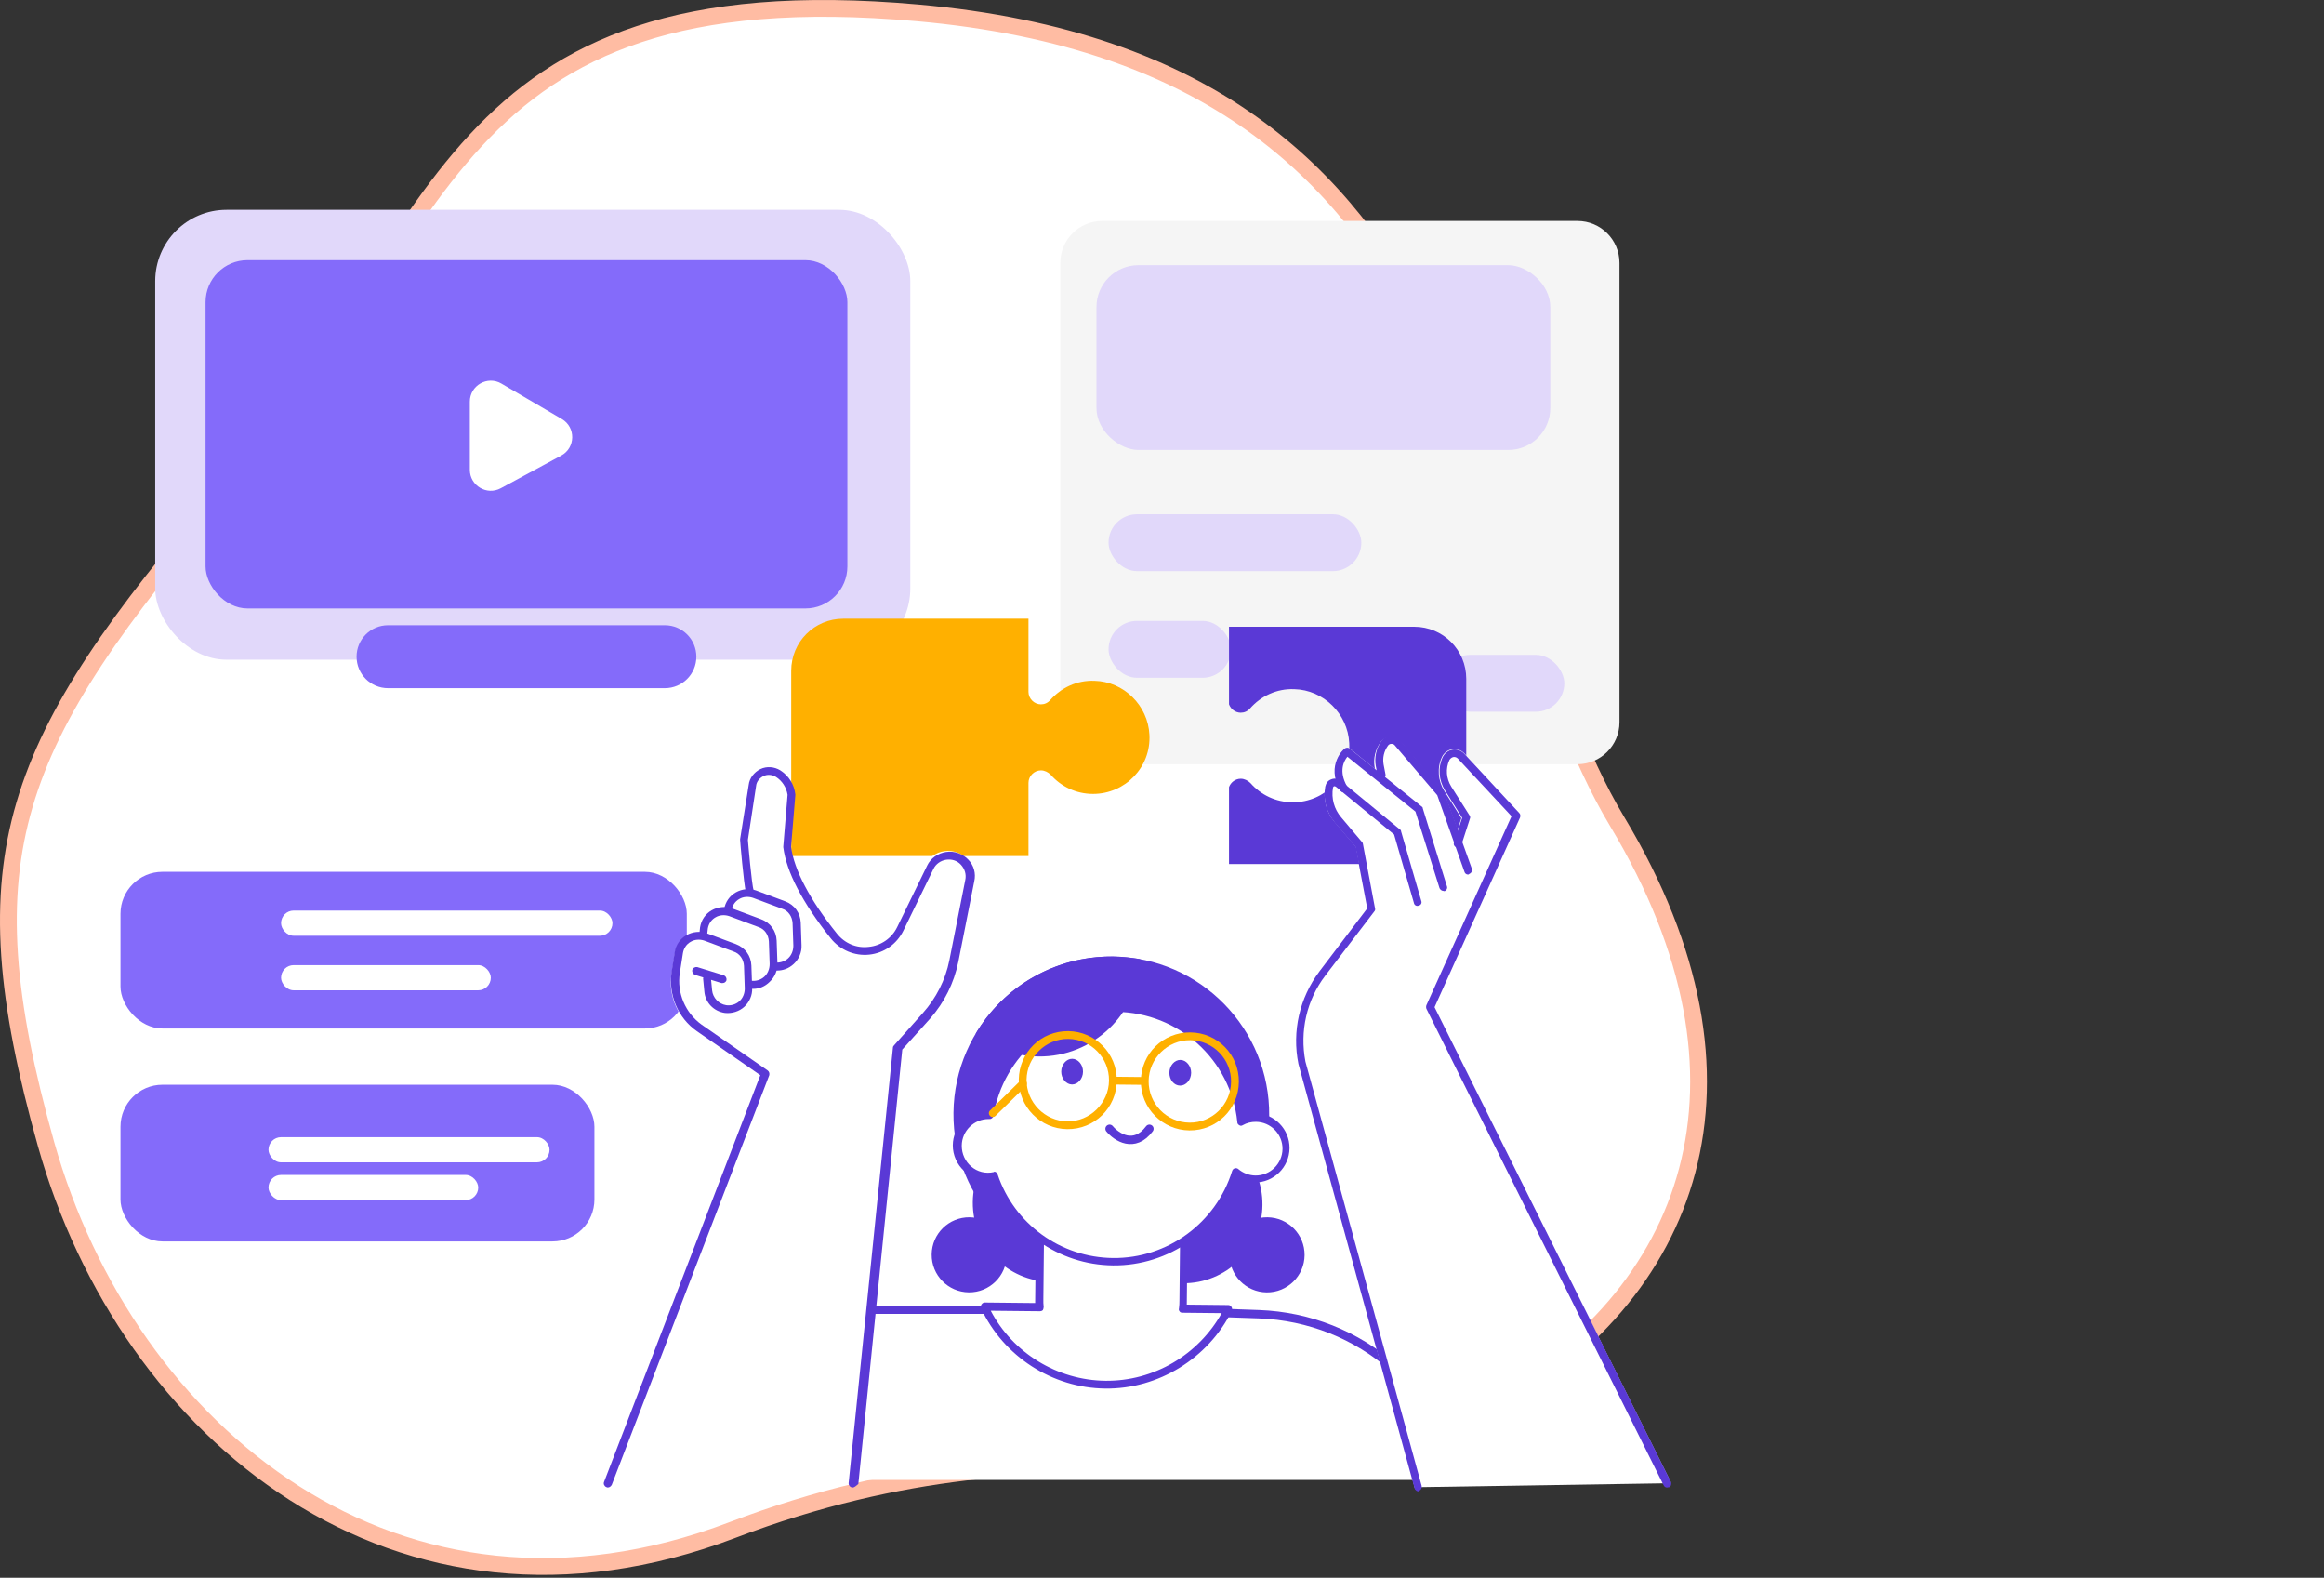 <svg width="554" height="376" viewBox="0 0 554 376" fill="none" xmlns="http://www.w3.org/2000/svg">
<rect x="0" y="0" width="554" height="376" fill="#333333" stroke="none"/>
<path d="M218.759 3.063L218.759 3.063C190.245 0.523 169.003 2.66 152.373 8.131C135.775 13.591 123.652 22.41 113.417 33.434C103.16 44.481 94.815 57.716 85.738 72.114L85.679 72.208C76.606 86.597 66.836 102.076 53.815 117.281L53.814 117.283C27.933 147.44 12.507 169.087 5.859 191.718C-0.764 214.27 1.259 238.07 10.989 272.696C20.645 307.057 41.659 337.646 70.173 355.823C98.629 373.964 134.659 379.817 174.656 364.598C215.607 349.018 247.86 348.714 276.13 348.84C276.948 348.844 277.762 348.848 278.573 348.852C305.815 348.986 329.114 349.1 353.529 336.061C378.748 322.506 395.885 302.775 402.2 278.917C408.514 255.06 404.094 226.747 385.547 195.863L385.546 195.862C376.032 179.991 369.597 160.623 363.116 140.547C362.804 139.581 362.492 138.614 362.18 137.645C355.972 118.39 349.573 98.539 340.265 80.109C330.505 60.786 317.587 43.113 298.446 29.485C279.308 15.859 253.815 6.183 218.759 3.063Z" fill="white" stroke="#FFBCA3" stroke-width="4"/>
<rect x="37" y="50" width="180" height="107.217" rx="17" fill="#E1D8FA"/>
<rect x="49" y="62" width="153" height="83" rx="10" fill="#846BFA"/>
<path d="M112 111.956V95.727C112 91.863 116.195 89.459 119.529 91.413L133.937 99.859C137.299 101.83 137.213 106.72 133.784 108.572L119.377 116.356C116.045 118.155 112 115.743 112 111.956Z" fill="white"/>
<path d="M85 156.5C85 152.358 88.358 149 92.5 149H158.5C162.642 149 166 152.358 166 156.5V156.5C166 160.642 162.642 164 158.5 164H92.5C88.358 164 85 160.642 85 156.5V156.5Z" fill="#846BFA"/>
<rect x="28.723" y="207.761" width="134.997" height="37.34" rx="10" fill="#846BFA"/>
<rect x="67" y="217" width="79" height="6" rx="3" fill="white"/>
<rect x="67" y="230" width="50" height="6" rx="3" fill="white"/>
<rect x="28.723" y="258.505" width="112.976" height="37.34" rx="10" fill="#846BFA"/>
<rect x="64" y="271" width="67" height="6" rx="3" fill="white"/>
<rect x="64" y="280" width="50" height="6" rx="3" fill="white"/>
<path d="M252.76 62.658C252.76 57.135 257.237 52.658 262.76 52.658L376.051 52.658C381.574 52.658 386.051 57.135 386.051 62.658L386.051 67.291L386.051 87.628L386.051 172.12C386.051 177.643 381.574 182.12 376.051 182.12L262.76 182.12C257.237 182.12 252.76 177.643 252.76 172.12L252.76 62.658Z" fill="#F5F5F5"/>
<rect x="264.257" y="122.55" width="60.26" height="13.552" rx="6.776" fill="#E1D8FA"/>
<rect x="264.257" y="147.967" width="29.188" height="13.552" rx="6.776" fill="#E1D8FA"/>
<rect width="44.041" height="108.189" rx="10" transform="matrix(-4.37114e-08 1 1 4.37114e-08 261.377 63.19)" fill="#E1D8FA"/>
<rect x="343.716" y="156.06" width="29.188" height="13.552" rx="6.776" fill="#E1D8FA"/>
<path d="M260.903 162.24C256.651 162.07 252.909 163.942 250.357 166.833C249.762 167.514 248.996 167.854 248.146 167.854C246.53 167.854 245.169 166.493 245.169 164.877L245.169 147.442L201.029 147.442C194.14 147.442 188.612 152.97 188.612 159.859L188.612 203.999L245.169 203.999L245.169 186.564C245.169 184.948 246.53 183.587 248.146 183.587C248.996 183.587 249.847 184.013 250.442 184.608C252.909 187.415 256.481 189.201 260.563 189.201C268.217 189.201 274.426 182.822 274.001 175.083C273.66 168.109 267.877 162.41 260.903 162.24Z" fill="#FFB000"/>
<path fill-rule="evenodd" clip-rule="evenodd" d="M349.529 205.915L332.094 205.915H310.407H292.972L292.972 187.582C293.385 186.429 294.502 185.581 295.778 185.581C296.628 185.581 297.479 186.006 298.074 186.602C300.541 189.408 304.113 191.194 308.195 191.194C315.849 191.194 322.058 184.815 321.633 177.076C321.292 170.102 315.509 164.404 308.535 164.234C304.283 164.064 300.541 165.935 297.989 168.827C297.394 169.507 296.628 169.847 295.778 169.847C294.502 169.847 293.385 168.999 292.972 167.846L292.972 149.358L337.112 149.358C344 149.358 349.529 154.887 349.529 161.775V205.915Z" fill="#5A39D6"/>
<path d="M185.695 352.781L198.58 311.162H269.768L300.356 312.274C312.314 312.738 323.622 317.373 332.428 325.437L362.276 352.689H185.695V352.781Z" fill="white"/>
<path d="M361.906 352.242L332.129 325.912C323.344 318.12 312.062 313.642 300.132 313.194L269.615 312.12H198.594L185.74 352.331V352.242" stroke="#5A39D6" stroke-width="2"/>
<path d="M166.138 245.946L181.154 256.328L143.613 353.841L204.327 353.47L214.801 250.21L221.475 242.795C224.905 238.994 227.222 234.267 228.242 229.261L232.042 210.074C232.413 208.127 231.857 206.088 230.466 204.698C229.076 203.215 227.13 202.566 225.09 202.844C223.051 203.122 221.383 204.42 220.456 206.181L213.318 220.826C212.021 223.422 209.61 225.09 206.737 225.461C203.863 225.739 201.083 224.627 199.321 222.309C194.965 216.748 188.847 209.054 188.013 202.102L189.125 189.496C188.847 187.086 187.92 184.769 185.881 183.471C184.398 182.544 182.544 182.359 180.968 183.1C179.393 183.842 178.28 185.325 178.002 187.086L176.89 194.223C175.963 199.97 176.149 205.81 177.446 211.557C177.446 211.742 177.539 211.928 177.724 212.02C176.797 212.113 175.963 212.391 175.129 212.855C173.831 213.596 172.811 214.894 172.44 216.377C171.421 216.377 170.401 216.655 169.475 217.211C167.991 218.138 166.879 219.621 166.601 221.475L166.508 222.309C165.581 222.309 164.562 222.587 163.727 223.144C162.244 224.07 161.132 225.554 160.854 227.315L160.112 232.042C159.186 237.14 161.596 242.702 166.138 245.946Z" fill="white"/>
<path d="M203.221 354.49H203.128C202.665 354.398 202.294 354.027 202.294 353.471L212.861 249.655C212.861 249.469 212.954 249.284 213.139 249.098L219.998 241.405C223.15 237.883 225.374 233.526 226.301 228.891L230.102 209.704C230.38 208.406 230.009 207.108 229.082 206.089C228.155 205.069 226.858 204.698 225.56 204.884C224.262 205.069 223.057 205.903 222.501 207.108L215.364 221.754C213.788 224.998 210.729 227.13 207.206 227.501C203.684 227.872 200.255 226.389 198.03 223.608C191.263 215.08 187.463 207.757 186.722 201.918C186.722 201.825 186.722 201.825 186.722 201.732L187.741 189.404C187.463 187.643 186.443 186.067 184.96 185.14C184.033 184.584 182.921 184.491 181.994 184.955C181.067 185.418 180.326 186.253 180.233 187.365L178.286 200.156C178.379 201.269 179.121 210.167 179.677 212.392C179.77 212.855 179.491 213.412 178.935 213.504C178.472 213.597 177.916 213.319 177.823 212.763C177.267 210.26 176.433 200.527 176.433 200.156C176.433 200.064 176.433 199.971 176.433 199.971L178.472 187.087C178.657 185.418 179.769 184.028 181.252 183.286C182.828 182.545 184.589 182.73 185.98 183.564C188.019 184.862 189.317 186.901 189.595 189.311C189.595 189.404 189.595 189.404 189.595 189.497L188.576 201.825C189.317 207.294 193.025 214.431 199.513 222.495C201.367 224.813 204.148 226.018 207.114 225.647C209.988 225.369 212.583 223.608 213.881 220.92L221.018 206.274C221.852 204.513 223.613 203.308 225.56 203.03C227.507 202.752 229.36 203.401 230.751 204.791C232.141 206.182 232.697 208.128 232.234 210.075L228.434 229.262C227.414 234.268 225.096 238.902 221.759 242.703L215.085 250.118L204.611 353.656C204.055 354.12 203.684 354.49 203.221 354.49Z" fill="#5A39D6"/>
<path d="M144.913 354.483C144.82 354.483 144.727 354.483 144.542 354.391C144.079 354.205 143.8 353.649 143.986 353.185L181.248 256.229L166.139 245.754C161.597 242.603 159.28 237.041 160.114 231.572L160.856 226.845C161.134 225.176 162.153 223.693 163.636 222.859C165.12 222.025 166.881 221.839 168.457 222.396L175.409 224.991C177.633 225.825 179.024 227.772 179.116 230.089L179.302 235.465C179.395 237.134 178.653 238.802 177.448 239.915C176.243 241.027 174.482 241.583 172.813 241.398C170.125 241.027 168.086 238.895 167.9 236.207L167.623 233.333C167.53 232.87 167.993 232.406 168.457 232.314C169.013 232.221 169.384 232.684 169.476 233.148L169.754 236.021C169.94 237.783 171.33 239.266 173.091 239.544C174.204 239.729 175.409 239.358 176.243 238.617C177.077 237.875 177.54 236.763 177.54 235.558L177.355 230.182C177.263 228.606 176.335 227.216 174.852 226.752L167.9 224.157C166.788 223.786 165.583 223.879 164.656 224.435C163.637 224.991 162.988 226.011 162.802 227.123L162.061 231.85C161.319 236.578 163.359 241.398 167.252 244.178L183.01 255.116C183.38 255.394 183.473 255.858 183.38 256.229L145.84 353.834C145.654 354.205 145.283 354.483 144.913 354.483Z" fill="#5A39D6"/>
<path d="M179.581 235.654C179.303 235.654 179.025 235.654 178.839 235.562C178.376 235.469 178.005 235.005 178.005 234.542C178.097 234.079 178.561 233.708 179.025 233.708C180.137 233.893 181.342 233.522 182.176 232.781C183.01 232.039 183.474 230.927 183.474 229.722L183.288 224.346C183.196 222.77 182.269 221.38 180.786 220.916L173.834 218.321C172.721 217.95 171.516 218.043 170.589 218.599C169.57 219.155 168.921 220.175 168.735 221.287L168.55 222.955C168.458 223.419 168.087 223.79 167.531 223.79C167.067 223.697 166.604 223.326 166.697 222.77L166.882 221.009C167.16 219.248 168.179 217.765 169.662 216.93C171.145 216.096 172.907 215.911 174.483 216.467L181.435 219.062C183.659 219.897 185.05 221.843 185.142 224.16L185.328 229.537C185.421 231.205 184.679 232.874 183.474 233.986C182.362 235.098 180.971 235.654 179.581 235.654Z" fill="#5A39D6"/>
<path d="M185.23 231.296C184.952 231.296 184.674 231.296 184.488 231.203C184.025 231.111 183.654 230.647 183.654 230.184C183.747 229.72 184.21 229.349 184.674 229.349C185.786 229.535 186.991 229.164 187.825 228.422C188.659 227.681 189.123 226.569 189.123 225.364L188.938 219.987C188.845 218.412 187.918 217.021 186.435 216.558L179.483 213.962C178.371 213.592 177.166 213.684 176.239 214.24C175.219 214.797 174.57 215.816 174.385 216.929C174.292 217.392 173.829 217.763 173.365 217.67C172.902 217.577 172.531 217.114 172.624 216.65C172.902 214.982 173.921 213.499 175.404 212.665C176.888 211.83 178.649 211.645 180.225 212.201L187.177 214.797C189.401 215.631 190.792 217.577 190.884 219.895L191.07 225.271C191.162 226.939 190.421 228.608 189.216 229.72C188.011 230.833 186.62 231.296 185.23 231.296Z" fill="#5A39D6"/>
<path d="M172.253 234.271C172.16 234.271 172.067 234.271 171.975 234.271L165.672 232.324C165.208 232.139 164.93 231.675 165.023 231.119C165.208 230.656 165.672 230.378 166.228 230.47L172.531 232.417C172.994 232.602 173.273 233.066 173.18 233.622C172.995 234.085 172.624 234.271 172.253 234.271Z" fill="#5A39D6"/>
<path d="M264.528 303.215C285.311 303.432 302.336 286.76 302.553 265.977C302.77 245.193 286.098 228.169 265.315 227.952C244.532 227.735 227.507 244.407 227.29 265.19C227.073 285.973 243.745 302.997 264.528 303.215Z" fill="#5A39D6"/>
<path d="M250.513 305.48C260.905 305.588 269.417 297.252 269.526 286.861C269.634 276.469 261.298 267.957 250.906 267.849C240.515 267.74 232.003 276.076 231.894 286.468C231.786 296.859 240.121 305.371 250.513 305.48Z" fill="#5A39D6"/>
<path d="M281.932 305.808C292.323 305.917 300.836 297.581 300.945 287.189C301.053 276.797 292.717 268.285 282.325 268.177C271.934 268.068 263.422 276.404 263.313 286.796C263.204 297.187 271.54 305.699 281.932 305.808Z" fill="#5A39D6"/>
<path d="M230.942 307.979C235.881 308.031 239.927 304.069 239.978 299.13C240.03 294.191 236.068 290.145 231.129 290.093C226.19 290.042 222.145 294.004 222.093 298.943C222.041 303.882 226.003 307.927 230.942 307.979Z" fill="#5A39D6"/>
<path d="M301.947 307.989C306.889 308.04 310.937 304.076 310.988 299.134C311.04 294.193 307.076 290.145 302.134 290.093C297.193 290.041 293.145 294.006 293.093 298.947C293.041 303.889 297.006 307.937 301.947 307.989Z" fill="#5A39D6"/>
<path d="M281.783 311.913C281.883 311.265 281.889 310.616 281.896 309.967L282.408 261.028L248.113 260.669L247.601 309.609C247.595 310.257 247.588 310.906 247.674 311.556L234.605 311.419C239.682 322.318 250.635 329.848 263.426 329.982C276.216 330.116 287.324 322.816 292.628 312.026L281.783 311.913Z" fill="white"/>
<path d="M263.511 330.911C250.813 330.778 239.211 323.241 233.862 311.783C233.772 311.504 233.776 311.134 233.965 310.858C234.153 310.581 234.433 310.399 234.711 310.402L246.76 310.528C246.764 310.157 246.767 309.879 246.771 309.508L247.282 260.569C247.288 260.013 247.663 259.646 248.219 259.652L282.513 260.01C283.07 260.016 283.436 260.391 283.431 260.947L282.919 309.886C282.915 310.257 282.912 310.535 282.908 310.906L292.826 311.009C293.104 311.012 293.473 311.202 293.563 311.481C293.745 311.761 293.741 312.131 293.646 312.408C287.965 323.751 276.117 331.043 263.511 330.911ZM236.173 312.364C241.445 322.43 252.037 328.937 263.53 329.057C275.024 329.178 285.657 322.893 291.23 312.939L281.868 312.842C281.59 312.839 281.314 312.743 281.223 312.557C281.039 312.369 280.949 312.09 281.045 311.813C281.144 311.165 281.151 310.517 281.157 309.96L281.659 261.948L249.218 261.609L248.716 309.621C248.711 310.177 248.704 310.826 248.79 311.476C248.787 311.754 248.691 312.031 248.596 312.216C248.409 312.399 248.13 312.489 247.945 312.487L236.173 312.364Z" fill="#5A39D6"/>
<path d="M299.41 266.32C298.113 266.307 296.811 266.664 295.786 267.209C294.182 252.083 281.514 240.271 266.035 240.109C250.834 239.95 238.111 251.033 235.826 265.656C235.734 265.655 235.641 265.654 235.548 265.653C231.47 265.61 228.192 268.82 228.149 272.899C228.107 276.977 231.317 280.255 235.395 280.298C235.951 280.303 236.508 280.216 237.066 280.13C241.113 291.945 252.239 300.589 265.401 300.727C279.119 300.87 290.894 291.816 294.639 279.341C295.926 280.374 297.495 281.039 299.256 281.058C303.335 281.1 306.613 277.89 306.655 273.812C306.699 269.641 303.396 266.362 299.41 266.32Z" fill="white"/>
<path d="M265.301 301.563C252.324 301.428 240.823 293.243 236.314 281.145C231.302 281.741 227.08 277.711 227.131 272.891C227.176 268.535 230.644 264.956 234.91 264.723C237.66 250.012 250.845 239.026 265.861 239.183C281.247 239.344 294.198 250.696 296.357 265.828C297.288 265.467 298.217 265.292 299.237 265.302C303.778 265.35 307.447 269.096 307.4 273.638C307.352 278.18 303.606 281.848 299.064 281.801C297.581 281.785 296.195 281.4 294.905 280.645C290.695 293.208 278.648 301.703 265.301 301.563ZM236.984 279.205C237.354 279.209 237.722 279.491 237.811 279.863C241.766 291.677 252.806 299.671 265.319 299.802C278.295 299.938 289.879 291.438 293.717 279.057C293.812 278.78 294 278.503 294.372 278.415C294.651 278.325 295.021 278.421 295.204 278.609C296.307 279.547 297.784 280.119 299.267 280.134C302.789 280.171 305.693 277.328 305.729 273.806C305.766 270.284 302.923 267.38 299.401 267.343C298.289 267.332 297.173 267.598 296.24 268.145C295.96 268.327 295.683 268.324 295.406 268.136C295.13 267.948 294.947 267.76 294.951 267.39C293.437 252.542 280.948 241.288 266.118 241.133C251.659 240.982 239.126 251.604 236.845 265.855C236.748 266.318 236.373 266.685 235.91 266.68L235.724 266.678C232.202 266.641 229.299 269.484 229.262 273.006C229.22 276.992 232.801 280.274 236.983 279.298C236.891 279.204 236.984 279.205 236.984 279.205Z" fill="#5A39D6"/>
<path d="M265.319 227.952C251.416 227.807 239.195 235.187 232.589 246.335C236.634 249.622 241.896 251.716 247.55 251.775C260.619 251.912 271.387 241.549 271.801 228.576C269.672 228.275 267.543 227.975 265.319 227.952Z" fill="#5A39D6"/>
<path d="M236.644 266.207C236.366 266.205 236.181 266.11 235.998 265.923C235.631 265.548 235.636 264.992 236.011 264.625L243.223 257.563C243.597 257.196 244.154 257.202 244.52 257.576C244.887 257.951 244.881 258.507 244.507 258.874L237.296 265.936C237.108 266.12 236.829 266.209 236.644 266.207Z" fill="#FFB000"/>
<path d="M272.424 258.525L265.75 258.456C265.194 258.45 264.827 258.075 264.833 257.519C264.839 256.963 265.214 256.596 265.77 256.602L272.443 256.672C273 256.678 273.366 257.052 273.361 257.608C273.355 258.164 272.98 258.531 272.424 258.525Z" fill="#FFB000"/>
<path d="M254.418 269.086C248.023 269.02 242.793 263.774 242.861 257.286C242.929 250.797 248.174 245.661 254.662 245.729C261.058 245.796 266.286 251.042 266.218 257.53C266.151 264.018 260.906 269.154 254.418 269.086ZM254.643 247.583C249.267 247.527 244.771 251.929 244.715 257.305C244.659 262.681 249.061 267.176 254.437 267.233C259.813 267.289 264.308 262.886 264.365 257.51C264.421 252.135 260.111 247.64 254.643 247.583Z" fill="#FFB000"/>
<path d="M283.52 269.39C277.124 269.323 271.895 264.078 271.963 257.589C272.031 251.101 277.276 245.965 283.764 246.033C290.252 246.101 295.388 251.345 295.32 257.834C295.253 264.322 290.008 269.458 283.52 269.39ZM283.744 247.886C278.368 247.83 273.873 252.233 273.817 257.609C273.76 262.985 278.07 267.479 283.539 267.536C289.008 267.594 293.41 263.19 293.467 257.814C293.523 252.438 289.213 247.944 283.744 247.886Z" fill="#FFB000"/>
<path d="M258.17 255.41C258.153 257.078 256.933 258.456 255.543 258.441C254.153 258.427 252.962 257.024 252.98 255.356C252.997 253.687 254.216 252.309 255.607 252.324C256.997 252.339 258.188 253.741 258.17 255.41Z" fill="#5A39D6"/>
<path d="M283.948 255.679C283.93 257.348 282.711 258.725 281.321 258.711C279.838 258.695 278.74 257.293 278.757 255.625C278.775 253.957 279.994 252.579 281.385 252.594C282.775 252.608 283.965 254.011 283.948 255.679Z" fill="#5A39D6"/>
<path d="M362.177 193.674L349.015 179.492C348.273 178.751 347.254 178.38 346.142 178.565C345.122 178.751 344.195 179.399 343.732 180.419C342.527 183.015 342.805 186.073 344.288 188.483L348.366 194.972L347.439 197.845L344.288 188.947C344.288 188.854 344.195 188.761 344.102 188.669L333.813 176.711C333.164 175.97 332.33 175.599 331.403 175.692C330.476 175.692 329.642 176.155 329.086 176.897C327.881 178.565 327.325 180.79 327.695 182.829L327.788 183.293L321.763 178.38C321.392 178.102 320.836 178.102 320.465 178.38C319.168 179.399 317.499 181.995 318.241 185.517C317.963 185.517 317.685 185.517 317.407 185.61C316.573 185.888 316.016 186.537 315.924 187.371C315.367 190.523 316.202 193.674 318.334 196.084L323.246 201.831L326.027 216.384L314.626 231.4C309.899 237.703 308.045 245.675 309.528 253.461L337.336 354.868C337.429 355.146 337.243 354.682 337.521 354.775C337.799 354.867 337.985 354.589 338.263 354.404L397.401 353.477C397.864 353.292 398.42 353.57 398.235 353.106L341.878 240.021L362.27 194.694C362.456 194.416 362.455 193.952 362.177 193.674Z" fill="white"/>
<path d="M397.403 354.499C397.033 354.499 396.755 354.314 396.569 353.943L340.027 240.394C339.934 240.116 339.934 239.838 340.027 239.56L360.326 194.511L347.535 180.792C347.257 180.514 346.886 180.329 346.422 180.422C346.052 180.514 345.681 180.792 345.495 181.163C344.568 183.202 344.754 185.52 345.959 187.466L350.316 194.326C350.501 194.604 350.501 194.882 350.408 195.067L348.369 201.37C348.184 201.834 347.72 202.112 347.164 201.927C346.7 201.741 346.422 201.278 346.608 200.721L348.554 194.882L344.476 188.393C342.993 185.983 342.714 183.017 343.919 180.422C344.383 179.495 345.217 178.846 346.237 178.661C347.256 178.475 348.276 178.846 349.018 179.587L362.18 193.769C362.458 194.048 362.458 194.418 362.366 194.789L341.973 240.023L398.33 353.202C398.516 353.665 398.331 354.221 397.96 354.407C397.682 354.407 397.496 354.499 397.403 354.499Z" fill="#5A39D6"/>
<path d="M349.937 208.417C349.567 208.417 349.196 208.139 349.103 207.768L342.615 189.507L332.511 177.643C332.326 177.365 331.955 177.272 331.677 177.272C331.306 177.272 331.028 177.457 330.843 177.735C329.916 179.033 329.545 180.609 329.823 182.185L330.287 184.595C330.379 185.058 330.008 185.614 329.545 185.707C329.081 185.8 328.526 185.429 328.433 184.965L327.969 182.555C327.599 180.516 328.062 178.384 329.267 176.623C329.823 175.881 330.657 175.418 331.492 175.418C332.418 175.418 333.253 175.789 333.809 176.438L344.098 188.395C344.191 188.488 344.191 188.58 344.283 188.673L350.864 207.026C351.05 207.49 350.772 208.046 350.308 208.231C350.123 208.417 350.03 208.417 349.937 208.417Z" fill="#5A39D6"/>
<path d="M344.089 212.317C343.718 212.317 343.347 212.039 343.162 211.669L337.415 193.408L321.193 180.338C320.359 181.358 319.062 183.768 321.101 187.383C321.379 187.846 321.193 188.402 320.73 188.681C320.266 188.959 319.71 188.773 319.432 188.31C316.003 182.192 320.452 178.392 320.545 178.392C320.915 178.114 321.379 178.114 321.75 178.392L338.898 192.203C339.083 192.296 339.176 192.481 339.176 192.666L344.923 211.205C345.108 211.669 344.83 212.225 344.274 212.41C344.274 212.317 344.181 212.317 344.089 212.317Z" fill="#5A39D6"/>
<path d="M338.165 355.423C337.794 355.423 337.423 355.145 337.238 354.774L309.523 253.553C307.947 245.767 309.801 237.796 314.528 231.492L325.929 216.476L323.148 201.831L318.236 196.084C316.196 193.674 315.362 190.522 315.918 187.463C316.104 186.629 316.567 185.98 317.402 185.702C318.143 185.424 318.977 185.517 319.626 186.073L333.715 197.66C333.901 197.752 333.993 197.938 333.993 198.123L338.813 214.715C338.999 215.179 338.721 215.735 338.165 215.827C337.701 216.013 337.145 215.735 337.052 215.179L332.325 198.865L318.421 187.463C318.235 187.371 318.143 187.371 318.05 187.371C317.957 187.371 317.865 187.463 317.772 187.649C317.309 190.244 318.05 192.84 319.719 194.786L324.724 200.718C324.817 200.811 324.909 200.996 324.909 201.182L327.783 216.476C327.876 216.754 327.783 217.032 327.598 217.218L315.918 232.512C311.469 238.352 309.801 245.767 311.191 252.997L338.906 354.125C338.999 354.589 338.721 355.145 338.257 355.238C338.35 355.423 338.257 355.423 338.165 355.423Z" fill="#5A39D6"/>
<path d="M264.5 269C266.167 271 270.4 273.8 274 269" stroke="#5A39D6" stroke-width="2" stroke-linecap="round"/>
</svg>
